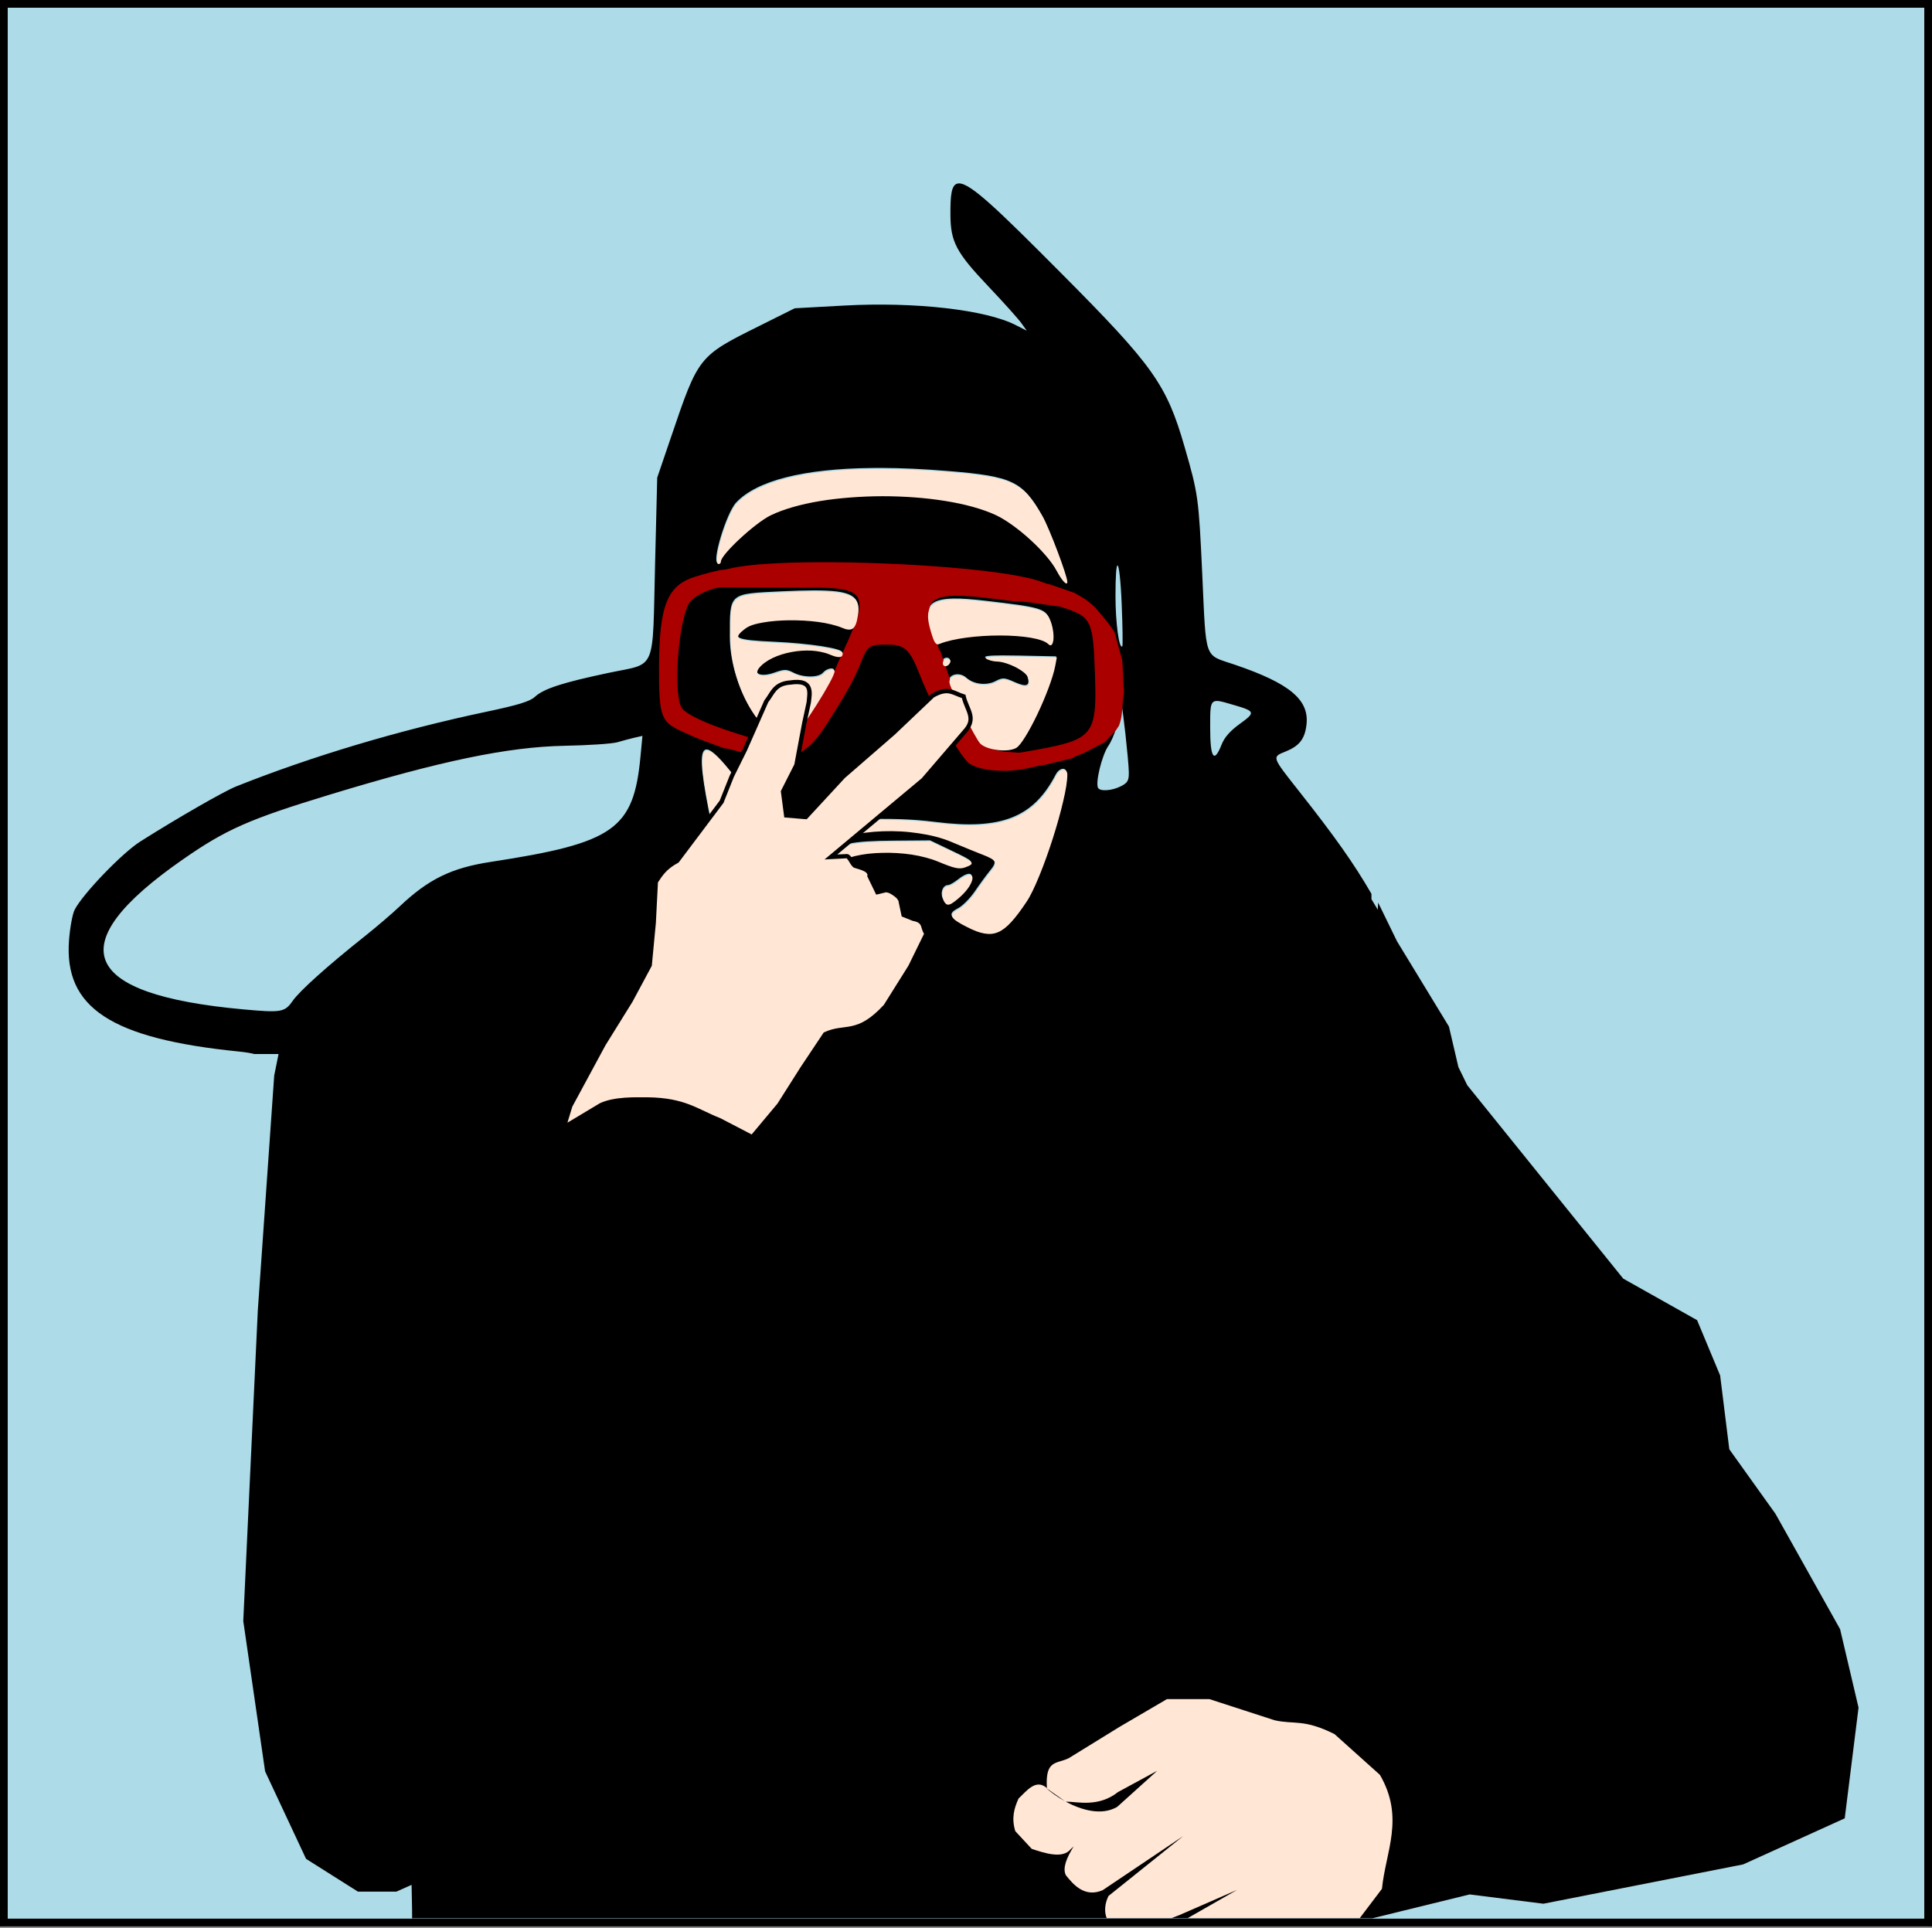 <?xml version="1.0" encoding="UTF-8" standalone="no"?>
<!-- Created with Inkscape (http://www.inkscape.org/) -->

<svg
   xmlns:dc="http://purl.org/dc/elements/1.1/"
   xmlns:cc="http://creativecommons.org/ns#"
   xmlns:rdf="http://www.w3.org/1999/02/22-rdf-syntax-ns#"
   xmlns:svg="http://www.w3.org/2000/svg"
   xmlns="http://www.w3.org/2000/svg"
   xmlns:sodipodi="http://sodipodi.sourceforge.net/DTD/sodipodi-0.dtd"
   xmlns:inkscape="http://www.inkscape.org/namespaces/inkscape"
   width="1001.125"
   height="999.075"
   id="svg5250"
   version="1.1"
   inkscape:version="0.48.4 r9939"
   sodipodi:docname="New document 49">
  <rect width="100%" height="100%" fill="#808080" stroke="none"/>
  <defs
     id="defs5252" />
  <sodipodi:namedview
     id="base"
     pagecolor="#ffffff"
     bordercolor="#666666"
     borderopacity="1.0"
     inkscape:pageopacity="0.0"
     inkscape:pageshadow="2"
     inkscape:zoom="0.12374369"
     inkscape:cx="352.83881"
     inkscape:cy="456.20687"
     inkscape:document-units="px"
     inkscape:current-layer="layer1"
     showgrid="false"
     fit-margin-top="0"
     fit-margin-left="0"
     fit-margin-right="0"
     fit-margin-bottom="0"
     inkscape:window-width="1600"
     inkscape:window-height="851"
     inkscape:window-x="-8"
     inkscape:window-y="-4"
     inkscape:window-maximized="1" />
  <g
     inkscape:label="Layer 1"
     inkscape:groupmode="layer"
     id="layer1"
     transform="translate(314.694,182.566)">
    <g
       transform="translate(1519.269,-1123.686)"
       id="g5265">
      <rect
         style="color:#000000;fill:#addbe7;fill-opacity:1;stroke:none;stroke-width:4;marker:none;visibility:visible;display:inline;overflow:visible;enable-background:accumulate"
         id="rect4275-2-2-0"
         width="997.316"
         height="994.286"
         x="-1832.059"
         y="945.116" />
      <path
         style="font-size:medium;font-style:normal;font-variant:normal;font-weight:normal;font-stretch:normal;text-indent:0;text-align:start;text-decoration:none;line-height:normal;letter-spacing:normal;word-spacing:normal;text-transform:none;direction:ltr;block-progression:tb;writing-mode:lr-tb;text-anchor:start;baseline-shift:baseline;color:#000000;fill:#000000;fill-opacity:1;stroke:none;stroke-width:4;marker:none;visibility:visible;display:inline;overflow:visible;enable-background:accumulate;font-family:Sans;-inkscape-font-specification:Sans"
         d="m -1833.964,941.12 0,2 0,994.281 0,2 2,0 997.125,0 2,0 0,-2 0,-994.281 0,-2 -2,0 -997.125,0 -2,0 z m 4,4 993.125,0 0,990.281 -993.125,0 0,-990.281 z"
         id="rect4235-2-5-4-7"
         inkscape:connector-curvature="0" />
      <g
         id="g5175-7">
        <path
           sodipodi:nodetypes="cccscccccccccssccccscccccccccccccccccccccccccccccccccsccsscscccsccsccscsccccccsccssccccccccccscccccsccccccccccccccccccccccccsccccccccccsccccccccccssscccccccscccssccscsccccsccccccsccccccscccccccc"
           id="path3364-2-2"
           d="m -1337.031,1036.156 c -0.196,0 -0.414,0.038 -0.594,0.063 -3.446,0.568 -3.873,6.325 -3.844,15.969 0.041,14.218 2.879,19.65 19.719,37.406 7.802,8.226 15.438,16.749 17,18.937 l 2.844,3.969 -5.781,-2.938 c -15.565,-7.94 -52.212,-12.119 -88.844,-10.094 l -25.625,1.406 -18.219,9.094 c -31.657,15.748 -31.605,15.668 -45.812,57.5 l -7.219,21.187 -1.094,44.188 c -1.42,57.439 1.033,51.66 -23.812,56.906 -24.293,5.129 -33.948,8.281 -38.5,12.5 -2.563,2.375 -8.785,4.259 -24.875,7.656 -45.493,9.605 -90.769,23.132 -130.031,38.813 -6.2,2.476 -30.779,16.589 -49.562,28.5 -9.441,5.987 -29.733,27.092 -34,35.344 -1.083,2.092 -2.404,9.152 -2.906,15.688 -2.698,35.096 21.756,51.126 88.188,57.812 3.367,0.339 6.196,0.825 7.875,1.281 l 12.5,0 -2.25,11.156 -8.5,121.781 -7.531,160.875 11.313,77.906 21.219,45.344 26.906,17 19.875,0 7.906,-3.531 c 0.131,5.709 0.262,11.458 0.344,17.344 0.231,16.604 -0.373,-14.936 0,0 l 497.438,0 50.469,-12.375 38.219,4.812 103.531,-20.375 52.625,-23.875 7.156,-57.375 -9.562,-40.656 -33.469,-59.75 -23.938,-33.469 -4.75,-38.25 -11.938,-28.656 -38.281,-21.531 -80.812,-100.219 -4.594,-9.406 -4.906,-21 -26.906,-44.188 -9.781,-20.062 -0.187,3.687 -3.281,-5.437 0,-2.781 c -9.041,-15.625 -18.824,-29.501 -37.531,-53.188 -14.174,-17.946 -14.089,-17.699 -7.094,-20.5 7.199,-2.882 10.013,-6.407 10.938,-13.719 1.65,-13.06 -8.458,-21.581 -37.156,-31.344 -16.142,-5.492 -14.712,-1.435 -16.844,-47.188 -1.846,-39.609 -2.078,-41.223 -9.188,-65.844 -9.31,-32.241 -16.268,-41.958 -63.75,-89.687 -32.828,-32.999 -47.016,-46.724 -53.094,-46.688 z m -40.438,147.438 c 10.616,0.031 22.158,0.582 34.594,1.594 33.502,2.725 38.798,5.253 48.938,23.219 3.468,6.146 12.719,30.63 12.719,33.688 0,2.321 -2.646,-0.453 -5.406,-5.656 -4.986,-9.398 -20.858,-23.913 -31.594,-28.938 -28.103,-13.15 -89.643,-13.066 -116.75,0.156 -8.108,3.955 -25.75,20.315 -25.75,23.875 0,0.743 -0.547,1.313 -1.219,1.313 -3.475,0 4.327,-25.863 9.438,-31.313 10.709,-11.421 35.037,-17.527 70.531,-17.906 1.479,-0.016 2.983,-0.036 4.5,-0.031 z m 122.594,50.562 c 0.709,0.128 1.621,7.072 2.156,20.094 0.48,11.694 0.618,21.507 0.313,21.812 -1.648,1.647 -3.531,-12.262 -3.531,-25.969 0,-10.899 0.437,-16.049 1.062,-15.938 z m -157.594,12.906 c 20.184,-0.062 24.277,2.999 22.781,12.219 -1.211,7.46 -2.992,8.833 -8.5,6.531 -12.599,-5.264 -42.453,-5.05 -49.719,0.375 -7.371,5.503 -5.205,6.577 15.219,7.5 18.322,0.828 35.094,3.436 35.094,5.438 0,2.397 -2.133,2.564 -6.844,0.562 -10.774,-4.577 -29.863,-0.971 -36.375,6.875 -3.168,3.817 1.246,5.53 8.062,3.125 5.236,-1.854 6.378,-1.841 9.938,0 5.187,2.682 13.14,2.63 15.375,-0.062 1.74,-2.097 5.625,-2.915 5.625,-1.188 0,3.551 -17.885,31.807 -21.219,33.531 -13.353,6.905 -32.75,-23.511 -32.75,-51.313 0,-22.318 -0.629,-21.818 26.594,-23.094 6.5,-0.305 12.061,-0.486 16.719,-0.5 z m 72.625,4.219 c 4.314,-0.074 9.769,0.368 16.563,1.156 28.227,3.275 30.878,4.017 33.156,9.469 2.774,6.639 2.108,15.507 -0.938,12.438 -5.841,-5.885 -42.05,-5.966 -56.312,-0.125 -1.948,0.798 -2.846,-0.512 -4.75,-7.063 -3.237,-11.136 -0.658,-15.651 12.281,-15.875 z m 25.25,29.469 c 2.366,0 5.22,0.031 8.594,0.094 l 19.375,0.406 -0.781,4.25 c -2.342,12.542 -15.524,40.075 -20.406,42.688 -4.561,2.44 -15.637,0.994 -18.688,-2.469 -2.369,-2.689 -14.205,-25.974 -15.625,-30.719 -1.246,-4.164 5.054,-6.151 8.812,-2.75 3.83,3.466 10.442,4.282 15.156,1.844 3.775,-1.951 4.656,-1.893 10,0.5 6.224,2.786 8.148,1.928 6.594,-2.969 -1.03,-3.244 -10.652,-8.169 -16.094,-8.25 -1.928,-0.029 -4.468,-0.682 -5.625,-1.469 -1.099,-0.748 1.59,-1.139 8.687,-1.156 z m -28.875,1.188 c 1.222,0 1.962,0.74 1.656,1.656 -0.867,2.6 -3.906,3.039 -3.906,0.562 0,-1.221 1.029,-2.218 2.25,-2.219 z m 140.281,22.438 c 1.88,0.06 4.721,0.956 9.031,2.219 10.649,3.119 10.802,3.781 2.625,9.656 -4.906,3.525 -7.945,6.968 -9.406,10.688 -3.923,9.987 -5.938,7.083 -5.938,-8.531 0,-10.018 -0.147,-13.644 2.938,-14 0.231,-0.027 0.481,-0.039 0.75,-0.031 z m -49.719,1.469 c 0.593,0.775 3.767,29.212 3.875,35.312 0.077,4.409 -0.538,5.569 -4.031,7.375 -4.533,2.344 -10.705,2.831 -11.875,0.938 -1.552,-2.512 1.89,-16.799 5.25,-21.75 3.082,-4.542 6.146,-14.479 6.688,-21.625 0.014,-0.103 0.016,-0.184 0.031,-0.219 0.014,-0.034 0.043,-0.056 0.063,-0.031 z m -248.156,16.625 -1,10.562 c -3.55,37.889 -13.589,44.938 -77.688,54.75 -20.341,3.114 -32.264,8.973 -47.156,23.094 -3.857,3.657 -12.079,10.687 -18.25,15.594 -19.173,15.245 -33.475,28.072 -37.188,33.375 -4.096,5.85 -5.815,6.152 -25.625,4.344 -84.446,-7.707 -94.913,-33.354 -31.531,-77.5 22.695,-15.807 34.497,-21.029 76.844,-33.906 57.275,-17.417 91.925,-24.624 121.312,-25.187 12.341,-0.236 24.644,-1.051 27.344,-1.844 2.7,-0.793 6.691,-1.876 8.906,-2.375 z m 33,7.031 c 0.112,-0.014 0.192,0 0.312,0 2.643,0.112 7.393,4.946 14.531,14.156 14.814,19.113 26.218,23.169 61.844,22.063 18.371,-0.571 29.92,-0.192 42.125,1.344 34.103,4.29 50.747,-2.285 62.312,-24.5 1.97,-3.784 5.719,-4.107 5.719,-0.531 0,12.749 -13.184,53.937 -21.031,65.719 -11.772,17.675 -17.283,20.042 -30.719,13.312 -9.154,-4.585 -10.075,-6.429 -4.5,-9.312 2.327,-1.203 6.265,-5.212 8.75,-8.875 2.485,-3.663 6.007,-8.456 7.844,-10.688 3.761,-4.569 3.156,-5.935 -4.094,-8.688 -2.531,-0.961 -9.975,-3.966 -16.531,-6.719 -19.494,-8.186 -52.937,-7.074 -65.469,2.219 -3.417,2.534 -7.725,5.813 -9.625,7.219 -4.387,3.245 -4.299,4.646 0.594,15.437 2.913,6.424 5.39,9.742 9.094,12.031 6.222,3.845 6.253,3.574 -0.406,11.156 -5.643,6.426 -14.475,9.439 -20.656,7.062 -11.521,-4.429 -33.777,-45.366 -38.875,-71.437 -4.022,-20.569 -4.692,-30.517 -1.219,-30.969 z m 116.031,47.094 10.844,5.187 c 12.062,5.735 12.508,6.196 7.188,8.219 -3.031,1.152 -5.628,0.613 -14.156,-2.938 -16.028,-6.673 -43.178,-5.992 -53.438,1.312 -8.979,6.394 -13.141,2.937 -4.781,-3.969 7.42,-6.129 13.812,-7.513 35.406,-7.656 z m 19.844,17.344 c 3.672,-0.444 1.826,6.014 -5.562,12.281 -4.921,4.174 -6.295,4.191 -7.812,0.187 -1.211,-3.196 0.292,-6.656 2.938,-6.656 0.748,0 2.976,-1.27 4.938,-2.812 2.462,-1.936 4.276,-2.852 5.5,-3 z m -79.844,1.656 c 1.93,-0.151 8.497,7.711 9.375,11.5 0.492,2.121 0.339,3.844 -0.313,3.844 -3.309,0 -11.422,-13.11 -9.375,-15.156 0.084,-0.084 0.184,-0.177 0.313,-0.187 z"
           style="fill:#000000"
           inkscape:connector-curvature="0" />
        <path
           style="fill:#aa0000"
           d="m -1409.981,1232.476 c -19.755,0.086 -36.715,1.094 -45.666,3.243 -2.003,0.481 -3.442,0.73 -4.382,0.701 l -0.044,0 c -4.417,0.878 -9.358,2.216 -13.323,3.462 -14.704,4.405 -18.937,14.738 -19.064,46.455 -0.104,25.999 0.906,28.887 11.658,33.745 l 6.88,3.112 c 4.891,1.986 10.16,3.835 15.207,5.697 1.537,0.014 4.565,0.867 9.554,2.235 22.718,6.233 32.223,3.06 43.431,-14.462 10.523,-16.452 14.352,-23.309 17.705,-31.817 3.595,-9.12 4.342,-9.658 13.498,-9.685 9.432,-0.028 11.945,2.3 17.136,15.558 6.983,17.836 21.391,43.483 25.989,46.279 6.268,3.812 19.504,4.7 30.853,2.06 3.459,-0.805 5.939,-1.313 7.582,-1.49 l 14.375,-3.419 c 1.844,-1.193 4.053,-1.872 5.917,-2.586 l 11.263,-5.829 5.873,-6.398 1.417,-2.168 c 1.696,-4.647 1.62,-8.058 1.958,-12.513 0.014,-0.103 0.03,-0.184 0.044,-0.219 0.014,-0.017 0.037,0.014 0.044,0 0.157,-1.407 0.35,-2.934 0.526,-4.382 l -0.876,-16.785 -3.988,-14.506 c -1.191,-2.145 -5.151,-7.157 -5.697,-7.713 l -3.55,-4.207 c -1.958,-2.327 -5.995,-5.488 -8.984,-7.012 -0.996,-0.508 -1.813,-0.991 -2.498,-1.446 l -13.016,-4.514 c -0.88,-0.085 -2.076,-0.425 -3.638,-1.052 -15.653,-6.283 -72.721,-10.535 -116.181,-10.343 z m -50.267,13.016 c 0.121,0 0.236,0 0.351,0 0.157,0 0.336,-0.014 0.482,0 l 44.132,0.219 c 1.212,-0.021 2.527,-0.04 3.638,-0.044 20.183,-0.062 24.285,2.964 22.789,12.183 -0.456,2.808 -0.971,4.745 -1.753,5.96 -1.133,2.871 -2.886,6.872 -4.076,9.773 l -0.044,0 -2.104,4.645 c 0,0.014 0,0.031 0,0.044 -0.069,0.377 -0.215,0.698 -0.438,0.92 l -2.367,5.128 -1.49,3.55 c -0.015,0.053 -0.025,0.076 -0.044,0.132 -0.775,1.959 -1.623,3.858 -2.673,5.522 -0.028,0.052 -0.059,0.123 -0.086,0.175 -4.736,8.667 -13.893,22.652 -17.399,26.12 l 0,0.044 c -0.025,0.024 -0.063,0.064 -0.089,0.086 -0.314,0.303 -0.581,0.506 -0.789,0.614 -0.101,0.052 -0.206,0.084 -0.307,0.132 l -4.821,3.418 -5.741,0.526 -7.012,0 -1.227,-0.438 -0.089,0 c -2.484,-0.292 -6.996,-1.693 -13.98,-3.988 -13.196,-4.337 -22.406,-8.722 -25.024,-11.877 -4.752,-5.725 -2.492,-42.993 3.287,-54.168 2.202,-4.256 11.847,-8.434 16.873,-8.677 z m 121.221,4.383 c 4.314,-0.074 9.772,0.351 16.566,1.139 5.734,0.665 10.188,1.236 14.024,1.753 6.602,-0.014 11.235,1.084 18.743,2.018 3.487,0.693 3.599,0.256 5.536,0.875 15.984,5.107 16.639,6.406 17.618,36.024 0.998,30.214 -1.082,32.733 -30.985,38.084 -6.838,1.224 -8.578,1.584 -9.028,1.359 l -7.056,-0.482 -5.04,-1.008 -3.725,-1.753 -3.024,-3.024 -0.482,-0.833 c -2.247,-2.905 -10.246,-18.404 -13.805,-26.427 l -1.49,-3.024 -5.61,-16.347 c -0.133,0.015 -0.222,0.03 -0.351,0.044 -0.866,-2.139 -0.905,-4.124 -1.797,-6.268 0,-0.014 0,-0.035 0,-0.044 -0.696,-1.052 -1.423,-2.976 -2.367,-6.223 -3.236,-11.136 -0.668,-15.641 12.271,-15.865 z"
           id="path3364-0-2-5"
           inkscape:connector-curvature="0"
           sodipodi:nodetypes="cccccccccccsccscccccccccccccccccccccscccsccccccccccccccccccccccccccsccccsccccccccccccccccc" />
        <path
           inkscape:connector-curvature="0"
           id="path4357-1-1-4-8"
           d="m -1381.647,1184.2 c -8.873,0.096 -17.056,0.557 -24.498,1.359 -3.721,0.401 -7.257,0.871 -10.605,1.446 -3.349,0.576 -6.5,1.267 -9.466,2.016 -2.966,0.749 -5.753,1.577 -8.327,2.498 -2.574,0.921 -4.928,1.933 -7.099,3.024 -2.172,1.091 -4.156,2.246 -5.917,3.506 -1.76,1.26 -3.307,2.604 -4.645,4.032 -1.278,1.363 -2.725,3.994 -4.12,7.187 -1.395,3.193 -2.737,6.942 -3.813,10.518 -1.075,3.577 -1.87,6.998 -2.191,9.51 -0.161,1.256 -0.197,2.305 -0.089,3.024 0.109,0.718 0.355,1.095 0.789,1.095 0.168,0 0.333,-0.03 0.482,-0.086 0.149,-0.059 0.283,-0.145 0.395,-0.263 0.223,-0.236 0.35,-0.593 0.351,-0.964 -2e-4,-0.89 1.114,-2.592 2.892,-4.689 1.779,-2.097 4.215,-4.584 6.925,-7.1 2.709,-2.516 5.667,-5.041 8.458,-7.187 2.792,-2.146 5.423,-3.92 7.45,-4.908 3.388,-1.653 7.324,-3.097 11.658,-4.339 4.333,-1.242 9.056,-2.282 14.068,-3.111 5.012,-0.83 10.307,-1.423 15.733,-1.841 5.426,-0.418 10.992,-0.651 16.566,-0.657 5.574,0 11.153,0.207 16.61,0.614 5.457,0.406 10.79,1.022 15.865,1.841 5.074,0.819 9.904,1.837 14.331,3.068 4.426,1.231 8.451,2.651 11.964,4.295 2.684,1.256 5.693,3.134 8.765,5.347 3.072,2.213 6.198,4.78 9.159,7.494 2.962,2.714 5.754,5.567 8.107,8.327 2.353,2.76 4.276,5.408 5.522,7.757 1.38,2.602 2.712,4.6 3.725,5.654 0.507,0.526 0.933,0.818 1.227,0.833 0.294,0.014 0.482,-0.253 0.482,-0.833 -2e-4,-0.765 -0.57,-2.875 -1.49,-5.697 -0.92,-2.822 -2.178,-6.354 -3.55,-9.992 -2.744,-7.275 -5.935,-14.939 -7.67,-18.012 -1.267,-2.246 -2.456,-4.254 -3.638,-6.048 -1.181,-1.794 -2.37,-3.373 -3.594,-4.777 -1.224,-1.404 -2.505,-2.608 -3.9,-3.681 -1.395,-1.074 -2.906,-2 -4.602,-2.805 -1.696,-0.805 -3.572,-1.506 -5.697,-2.104 -2.125,-0.598 -4.503,-1.083 -7.187,-1.534 -5.368,-0.902 -11.96,-1.598 -20.335,-2.279 -7.106,-0.578 -13.949,-0.972 -20.466,-1.227 -6.517,-0.255 -12.71,-0.37 -18.626,-0.307 z m -30.502,63.459 c -4.658,0.014 -10.197,0.177 -16.697,0.482 -6.806,0.319 -11.871,0.527 -15.646,1.008 -1.887,0.241 -3.481,0.539 -4.777,0.964 -1.295,0.426 -2.297,1.003 -3.111,1.709 -0.815,0.706 -1.44,1.547 -1.885,2.63 -0.445,1.083 -0.735,2.389 -0.92,3.944 -0.371,3.112 -0.307,7.261 -0.307,12.841 -1e-4,3.475 0.275,6.995 0.833,10.474 0.557,3.479 1.395,6.928 2.41,10.255 1.015,3.327 2.221,6.535 3.594,9.554 1.373,3.019 2.926,5.86 4.558,8.414 1.631,2.554 3.337,4.815 5.128,6.749 1.79,1.934 3.628,3.531 5.478,4.689 1.85,1.157 3.713,1.878 5.522,2.104 0.904,0.112 1.798,0.105 2.673,-0.044 0.876,-0.15 1.751,-0.445 2.586,-0.876 0.833,-0.431 2.588,-2.531 4.733,-5.478 2.145,-2.946 4.657,-6.745 7.099,-10.606 2.443,-3.861 4.802,-7.782 6.53,-10.956 1.728,-3.175 2.849,-5.598 2.849,-6.486 -2e-4,-0.432 -0.267,-0.699 -0.657,-0.833 -0.39,-0.135 -0.898,-0.125 -1.49,0 -0.296,0.062 -0.608,0.144 -0.92,0.263 -0.312,0.119 -0.616,0.268 -0.92,0.438 -0.609,0.342 -1.187,0.79 -1.621,1.315 -0.419,0.505 -1.028,0.906 -1.797,1.227 -0.256,0.106 -0.547,0.222 -0.833,0.307 -0.285,0.085 -0.567,0.154 -0.876,0.219 -0.309,0.064 -0.634,0.13 -0.964,0.175 -0.661,0.089 -1.374,0.129 -2.104,0.132 -1.459,0 -3.047,-0.194 -4.558,-0.526 -1.511,-0.332 -2.954,-0.82 -4.251,-1.49 -1.78,-0.92 -2.951,-1.357 -4.339,-1.359 -1.387,0 -2.991,0.432 -5.61,1.359 -1.704,0.601 -3.279,0.933 -4.602,1.052 -0.331,0.03 -0.663,0.039 -0.964,0.044 -0.903,0.014 -1.65,-0.082 -2.235,-0.307 -0.78,-0.301 -1.24,-0.788 -1.315,-1.446 -0.074,-0.658 0.26,-1.5 1.052,-2.454 0.814,-0.981 1.814,-1.877 2.98,-2.717 1.166,-0.841 2.507,-1.638 3.944,-2.323 2.873,-1.37 6.175,-2.412 9.642,-3.068 3.466,-0.656 7.068,-0.927 10.474,-0.745 1.703,0.091 3.386,0.333 4.952,0.657 1.566,0.324 3.035,0.743 4.383,1.315 2.355,1.001 4.051,1.452 5.171,1.359 0.56,-0.046 0.998,-0.204 1.271,-0.526 0.273,-0.322 0.395,-0.803 0.395,-1.402 -2e-4,-0.063 -0.014,-0.112 -0.044,-0.175 -0.032,-0.063 -0.069,-0.155 -0.132,-0.219 -0.379,-0.388 -1.325,-0.779 -2.717,-1.183 -1.856,-0.539 -4.52,-1.075 -7.757,-1.578 -6.475,-1.005 -15.25,-1.865 -24.41,-2.279 -5.106,-0.231 -9.089,-0.473 -12.052,-0.789 -2.963,-0.316 -4.913,-0.692 -6.004,-1.227 -0.545,-0.268 -0.88,-0.573 -1.008,-0.92 -0.128,-0.347 -0.037,-0.739 0.219,-1.183 0.511,-0.888 1.751,-1.999 3.594,-3.375 0.908,-0.678 2.144,-1.282 3.681,-1.797 1.537,-0.515 3.381,-0.92 5.391,-1.271 4.02,-0.703 8.829,-1.1 13.805,-1.139 4.976,-0.039 10.127,0.243 14.813,0.876 2.343,0.317 4.537,0.74 6.574,1.227 2.037,0.487 3.903,1.051 5.478,1.709 1.377,0.575 2.501,0.929 3.462,1.008 0.961,0.078 1.768,-0.119 2.41,-0.614 0.643,-0.494 1.154,-1.269 1.578,-2.41 0.424,-1.142 0.749,-2.649 1.052,-4.514 0.374,-2.305 0.402,-4.206 -0.086,-5.785 -0.245,-0.79 -0.617,-1.521 -1.139,-2.148 -0.522,-0.626 -1.22,-1.146 -2.06,-1.622 -1.681,-0.95 -4.032,-1.641 -7.231,-2.06 -3.2,-0.419 -7.225,-0.585 -12.271,-0.57 z m 72.618,4.207 c -3.235,0.056 -5.835,0.38 -7.845,1.008 -0.502,0.157 -0.972,0.328 -1.402,0.526 -0.43,0.198 -0.821,0.422 -1.183,0.657 -0.726,0.47 -1.333,1.029 -1.797,1.665 -0.464,0.637 -0.788,1.336 -1.008,2.148 -0.22,0.812 -0.313,1.721 -0.307,2.717 0.014,1.494 0.277,3.194 0.745,5.127 0.156,0.645 0.324,1.32 0.526,2.016 0.953,3.275 1.621,5.266 2.323,6.311 0.175,0.261 0.344,0.463 0.526,0.613 0.182,0.151 0.377,0.251 0.57,0.307 0.193,0.056 0.394,0.077 0.613,0.044 0.22,-0.032 0.458,-0.119 0.701,-0.219 1.783,-0.73 3.901,-1.339 6.267,-1.885 2.367,-0.545 4.967,-0.998 7.713,-1.359 5.492,-0.721 11.528,-1.109 17.311,-1.096 5.783,0.014 11.338,0.395 15.777,1.14 2.22,0.372 4.164,0.848 5.741,1.402 1.577,0.554 2.776,1.192 3.506,1.928 0.381,0.383 0.703,0.576 1.008,0.613 0.305,0.038 0.564,-0.054 0.789,-0.307 0.45,-0.504 0.773,-1.56 0.876,-2.893 0.104,-1.333 0.014,-2.971 -0.263,-4.689 -0.277,-1.718 -0.753,-3.512 -1.446,-5.171 -0.57,-1.363 -1.18,-2.444 -2.191,-3.331 -1.012,-0.887 -2.449,-1.553 -4.689,-2.192 -2.241,-0.638 -5.255,-1.226 -9.51,-1.84 -4.255,-0.615 -9.728,-1.285 -16.785,-2.104 -6.794,-0.788 -12.252,-1.214 -16.566,-1.139 z m 25.243,29.451 c -1.774,0 -3.283,0.035 -4.514,0.089 -1.231,0.052 -2.183,0.125 -2.892,0.219 -0.71,0.093 -1.195,0.21 -1.403,0.351 -0.208,0.141 -0.143,0.295 0.132,0.482 1.157,0.787 3.681,1.461 5.61,1.49 1.36,0.021 2.963,0.354 4.645,0.877 0.841,0.262 1.693,0.574 2.542,0.92 0.849,0.347 1.695,0.728 2.498,1.139 0.803,0.411 1.569,0.864 2.279,1.315 0.71,0.451 1.363,0.9 1.928,1.359 1.131,0.918 1.934,1.819 2.191,2.63 0.389,1.224 0.539,2.21 0.482,2.937 -0.014,0.182 -0.045,0.331 -0.086,0.482 -0.044,0.151 -0.103,0.318 -0.175,0.438 -0.073,0.121 -0.16,0.217 -0.263,0.307 -0.103,0.09 -0.218,0.159 -0.351,0.219 -0.132,0.06 -0.276,0.103 -0.438,0.132 -0.486,0.089 -1.112,0.044 -1.885,-0.132 -1.03,-0.234 -2.3,-0.706 -3.857,-1.402 -2.672,-1.196 -4.251,-1.819 -5.61,-1.884 -0.679,-0.032 -1.276,0.074 -1.972,0.307 -0.348,0.116 -0.698,0.255 -1.096,0.438 -0.398,0.184 -0.843,0.413 -1.315,0.657 -1.178,0.61 -2.47,1.015 -3.813,1.227 -0.671,0.106 -1.368,0.159 -2.06,0.175 -0.692,0.015 -1.379,0 -2.06,-0.086 -1.361,-0.166 -2.668,-0.526 -3.901,-1.052 -1.233,-0.525 -2.373,-1.237 -3.331,-2.104 -0.94,-0.85 -2.056,-1.348 -3.155,-1.578 -1.099,-0.23 -2.168,-0.204 -3.111,0.088 -0.944,0.292 -1.761,0.818 -2.235,1.534 -0.474,0.716 -0.618,1.633 -0.307,2.673 0.71,2.372 4.013,9.376 7.45,16.128 3.438,6.751 7.011,13.249 8.195,14.594 0.762,0.866 2.013,1.604 3.55,2.191 1.537,0.587 3.357,1.023 5.215,1.271 1.858,0.248 3.752,0.326 5.478,0.175 1.726,-0.151 3.286,-0.529 4.426,-1.139 0.61,-0.327 1.36,-1.031 2.191,-2.06 0.832,-1.028 1.739,-2.37 2.717,-3.944 1.956,-3.149 4.127,-7.22 6.223,-11.614 2.096,-4.394 4.102,-9.108 5.741,-13.498 1.639,-4.39 2.921,-8.478 3.506,-11.614 l 0.789,-4.251 -19.371,-0.394 c -3.373,-0.069 -6.224,-0.089 -8.59,-0.089 z m -28.881,1.183 c -0.611,0 -1.172,0.251 -1.578,0.657 -0.406,0.406 -0.658,0.967 -0.657,1.578 -2e-4,0.619 0.184,1.049 0.482,1.315 0.298,0.266 0.706,0.37 1.139,0.307 0.433,-0.063 0.908,-0.289 1.315,-0.657 0.406,-0.369 0.747,-0.884 0.964,-1.534 0.152,-0.458 0.039,-0.881 -0.263,-1.183 -0.302,-0.302 -0.792,-0.482 -1.402,-0.482 z m -124.245,47.55 c -0.483,-0.021 -0.882,0.141 -1.227,0.439 -0.346,0.297 -0.665,0.739 -0.876,1.358 -0.423,1.238 -0.574,3.141 -0.482,5.697 0.091,2.556 0.429,5.773 1.008,9.685 0.579,3.913 1.416,8.497 2.454,13.805 0.637,3.259 1.553,6.764 2.673,10.386 1.12,3.623 2.451,7.389 3.944,11.176 1.494,3.786 3.151,7.601 4.909,11.351 1.758,3.749 3.609,7.401 5.522,10.912 1.913,3.512 3.87,6.875 5.829,9.948 1.959,3.073 3.934,5.893 5.829,8.327 1.895,2.434 3.712,4.498 5.434,6.092 1.722,1.594 3.337,2.689 4.777,3.243 1.545,0.594 3.26,0.881 5.04,0.833 1.78,-0.047 3.599,-0.423 5.434,-1.052 1.836,-0.629 3.678,-1.525 5.391,-2.673 1.712,-1.148 3.323,-2.557 4.733,-4.163 1.665,-1.895 2.886,-3.28 3.725,-4.383 0.839,-1.103 1.287,-1.903 1.315,-2.586 0.028,-0.683 -0.325,-1.249 -1.096,-1.884 -0.771,-0.635 -1.951,-1.361 -3.506,-2.323 -1.852,-1.144 -3.413,-2.513 -4.865,-4.426 -1.452,-1.913 -2.795,-4.37 -4.251,-7.582 -1.224,-2.698 -2.136,-4.784 -2.761,-6.486 -0.626,-1.703 -0.969,-3.019 -1.008,-4.076 -0.039,-1.057 0.211,-1.87 0.745,-2.63 0.534,-0.759 1.358,-1.468 2.454,-2.279 1.9,-1.406 6.224,-4.654 9.642,-7.187 1.567,-1.161 3.459,-2.208 5.61,-3.112 2.151,-0.904 4.544,-1.68 7.143,-2.323 2.599,-0.642 5.415,-1.114 8.327,-1.49 2.912,-0.376 5.939,-0.64 9.028,-0.745 3.089,-0.105 6.205,-0.083 9.335,0.086 3.129,0.17 6.256,0.514 9.291,0.964 3.034,0.45 6.005,1.019 8.809,1.753 2.803,0.735 5.452,1.606 7.889,2.63 6.556,2.753 13.991,5.788 16.522,6.749 1.812,0.688 3.187,1.299 4.207,1.884 1.02,0.586 1.675,1.17 1.972,1.797 0.297,0.627 0.269,1.291 -0.086,2.104 -0.357,0.813 -1.032,1.75 -1.972,2.892 -1.837,2.232 -5.36,7.03 -7.845,10.693 -1.243,1.831 -2.88,3.742 -4.47,5.347 -1.192,1.204 -2.376,2.242 -3.374,2.936 -0.333,0.232 -0.63,0.419 -0.92,0.57 -1.394,0.721 -2.383,1.364 -2.936,2.016 -0.553,0.652 -0.691,1.316 -0.351,2.016 0.341,0.7 1.166,1.458 2.454,2.323 1.288,0.865 3.058,1.834 5.347,2.98 1.679,0.841 3.23,1.559 4.689,2.104 1.46,0.544 2.824,0.916 4.12,1.139 1.295,0.224 2.539,0.297 3.725,0.175 1.186,-0.12 2.33,-0.429 3.462,-0.92 1.132,-0.491 2.24,-1.176 3.375,-2.06 1.134,-0.884 2.271,-1.985 3.462,-3.287 2.382,-2.603 4.945,-6.056 7.888,-10.474 1.961,-2.946 4.234,-7.735 6.574,-13.454 2.34,-5.719 4.742,-12.38 6.881,-19.064 2.139,-6.684 4.031,-13.399 5.39,-19.239 0.68,-2.92 1.246,-5.606 1.622,-7.976 0.376,-2.37 0.57,-4.41 0.57,-6.004 0,-0.894 -0.229,-1.519 -0.614,-1.928 -0.384,-0.41 -0.939,-0.584 -1.534,-0.526 -0.446,0.044 -0.923,0.19 -1.402,0.482 -0.16,0.097 -0.325,0.223 -0.482,0.351 -0.631,0.51 -1.217,1.245 -1.709,2.191 -1.446,2.777 -2.974,5.33 -4.601,7.625 -1.628,2.296 -3.357,4.345 -5.215,6.18 -1.858,1.835 -3.867,3.429 -6.004,4.821 -2.138,1.392 -4.415,2.582 -6.881,3.55 -0.616,0.242 -1.247,0.486 -1.884,0.701 -1.275,0.43 -2.576,0.81 -3.944,1.139 -0.684,0.164 -1.393,0.297 -2.104,0.438 -2.841,0.564 -5.893,0.961 -9.159,1.139 -3.267,0.178 -6.778,0.145 -10.518,-0.044 -3.74,-0.189 -7.701,-0.559 -11.964,-1.096 -6.103,-0.768 -12.039,-1.238 -18.757,-1.446 -5.039,-0.156 -10.53,-0.17 -16.829,-0.044 -2.1,0.043 -4.277,0.104 -6.574,0.175 -2.227,0.069 -4.354,0.106 -6.398,0.132 -6.134,0.076 -11.483,-0.044 -16.215,-0.438 -3.155,-0.263 -6.053,-0.619 -8.721,-1.139 -2.668,-0.521 -5.118,-1.198 -7.407,-2.016 -2.288,-0.818 -4.425,-1.783 -6.442,-2.936 -2.017,-1.153 -3.887,-2.505 -5.741,-4.032 -1.854,-1.526 -3.679,-3.233 -5.478,-5.171 -1.799,-1.939 -3.583,-4.097 -5.434,-6.486 -3.569,-4.605 -6.537,-8.1 -8.94,-10.474 -1.202,-1.187 -2.273,-2.104 -3.199,-2.717 -0.926,-0.613 -1.706,-0.936 -2.366,-0.964 z m 115.699,47.112 -18.933,0.132 c -5.399,0.035 -9.834,0.147 -13.586,0.394 -0.938,0.061 -1.818,0.141 -2.673,0.219 -2.565,0.235 -4.789,0.539 -6.749,0.964 -2.613,0.567 -4.812,1.327 -6.793,2.323 -1.981,0.995 -3.755,2.237 -5.61,3.769 -2.09,1.726 -3.386,3.229 -4.032,4.426 -0.161,0.299 -0.304,0.567 -0.395,0.833 -0.09,0.266 -0.128,0.531 -0.132,0.745 -0.014,0.428 0.159,0.731 0.438,0.964 0.279,0.233 0.692,0.382 1.227,0.395 0.535,0.014 1.211,-0.075 1.972,-0.307 1.522,-0.465 3.453,-1.469 5.697,-3.068 1.282,-0.913 2.803,-1.706 4.558,-2.41 1.755,-0.705 3.754,-1.303 5.872,-1.797 2.119,-0.493 4.377,-0.904 6.749,-1.183 2.373,-0.279 4.845,-0.42 7.363,-0.482 5.035,-0.125 10.249,0.16 15.207,0.92 2.479,0.38 4.891,0.884 7.187,1.49 2.296,0.606 4.482,1.313 6.486,2.147 4.264,1.775 7.022,2.809 9.116,3.243 1.047,0.217 1.958,0.275 2.761,0.219 0.803,-0.056 1.521,-0.238 2.279,-0.526 1.33,-0.506 2.283,-0.896 2.805,-1.315 0.261,-0.209 0.414,-0.429 0.438,-0.657 0.024,-0.228 -0.07,-0.473 -0.307,-0.745 -0.471,-0.545 -1.505,-1.22 -3.155,-2.104 -1.651,-0.883 -3.909,-1.984 -6.924,-3.418 l -10.869,-5.171 z m 19.853,17.355 c -0.612,0.075 -1.403,0.348 -2.323,0.833 -0.92,0.484 -1.969,1.179 -3.199,2.147 -0.49,0.386 -0.996,0.76 -1.49,1.095 -1.481,1.006 -2.857,1.709 -3.418,1.709 -0.661,0 -1.255,0.239 -1.753,0.614 -0.498,0.375 -0.9,0.901 -1.183,1.534 -0.283,0.633 -0.466,1.373 -0.482,2.147 -0.015,0.774 0.136,1.567 0.438,2.366 0.19,0.501 0.374,0.943 0.57,1.315 0.196,0.371 0.403,0.672 0.613,0.92 0.422,0.497 0.868,0.756 1.446,0.745 0.578,-0.014 1.256,-0.264 2.104,-0.789 0.848,-0.525 1.881,-1.323 3.111,-2.367 1.847,-1.567 3.359,-3.123 4.514,-4.602 1.155,-1.479 1.947,-2.862 2.41,-4.032 0.463,-1.17 0.578,-2.121 0.35,-2.761 -0.114,-0.32 -0.327,-0.599 -0.614,-0.745 -0.286,-0.146 -0.636,-0.187 -1.096,-0.132 z m -79.85,1.665 c -0.129,0.014 -0.223,0.091 -0.307,0.175 -0.256,0.256 -0.339,0.673 -0.307,1.227 0.032,0.555 0.176,1.257 0.438,2.016 0.525,1.518 1.448,3.36 2.542,5.127 1.093,1.768 2.356,3.472 3.55,4.733 1.194,1.262 2.328,2.06 3.155,2.06 0.326,0 0.513,-0.44 0.57,-1.139 0.058,-0.699 -0.016,-1.657 -0.263,-2.717 -0.22,-0.947 -0.808,-2.153 -1.578,-3.418 -0.77,-1.266 -1.72,-2.605 -2.717,-3.813 -0.997,-1.208 -2.035,-2.294 -2.936,-3.068 -0.901,-0.773 -1.665,-1.221 -2.147,-1.183 z"
           style="color:#000000;fill:#ffe6d5;fill-opacity:1;fill-rule:nonzero;stroke:none;stroke-width:4;marker:none;visibility:visible;display:inline;overflow:visible;enable-background:accumulate" />
        <path
           sodipodi:nodetypes="cccccccccccccccccccccccccccccccccccccccccccccc"
           inkscape:connector-curvature="0"
           id="path5087-3"
           d="m -1541.862,1524.821 19.293,-11.568 c 7.033,-3.282 17.99,-2.92 24.25,-2.924 19.255,0.238 25.401,6.109 36.907,10.591 l 17.206,8.936 13.987,-16.705 11.619,-18.328 12.217,-18.327 c 10.428,-4.835 16.631,1.344 31.289,-14.515 l 12.845,-20.485 8.312,-16.985 c -2.254,-2.613 -0.137,-6.69 -6.762,-7.838 l -5.043,-2.013 -1.408,-6.634 c -0.167,-1.619 -1.413,-3.241 -4.115,-4.864 -0.873,-0.522 -1.606,-1.076 -3.567,-1.356 l -4.498,1.071 -4.064,-8.372 c 0.51,-3.128 -3.683,-4.154 -7.569,-5.318 -1.731,-1.271 -3.054,-5.923 -5.071,-4.911 l -7.374,0.371 47.923,-40.013 21.275,-24.787 c 6.606,-7.204 1.184,-11.187 -0.42,-18.406 -5.282,-1.512 -7.699,-5.077 -15.86,-0.543 l -20.486,19.422 -26.026,22.62 -19.428,21.013 -10.149,-0.828 -1.615,-12.416 6.914,-13.667 4.011,-21.349 2.385,-11.126 c 0.452,-4.859 2.403,-12.121 -9.613,-10.322 -8.325,0.582 -9.241,5.903 -12.415,9.78 l -10.828,24.573 -6.989,14.13 -5.283,13.255 -23.039,30.668 c -6.336,3.413 -8.571,6.95 -11.088,10.766 l -1.076,21.171 -2.11,22.123 -9.826,18.332 -14.072,22.641 -17.191,31.81 z"
           style="fill:#ffe6d5;stroke:none" />
        <path
           inkscape:connector-curvature="0"
           id="path5108-8"
           d="m -1229.264,1821.622 -24.5,14.344 -26.406,16.281 c -6.501,3.141 -12.193,0.692 -11.312,15.469 -5.683,-4.935 -10.338,1.305 -14.688,5.437 -2.226,4.879 -3.793,10.059 -1.687,16.906 l 8.531,9.188 c 6.124,1.975 15.992,5.479 20.188,0.125 l 1.5,-1.375 c -3.62,5.868 -5.849,11.182 -4.031,14.875 3.845,4.834 9.699,11.758 19.031,7.812 l 41.812,-28.094 -38.75,31.062 c -2.094,4.272 -2.151,8.554 -0.906,11.469 l 33.562,0 4,-1.531 30,-13.094 -25.594,14.625 89.156,0 11.5,-15.188 c 1.872,-19.235 11.898,-36.768 -1.063,-59.062 l -23.5,-21.094 c -15.957,-7.998 -20.79,-4.873 -31.062,-7.187 l -33.813,-10.969 -21.969,0 z m -5.062,37.156 -20.719,18.688 c -7.898,4.627 -18.23,1.872 -26.687,-2.719 6.018,0 16.906,3.131 27.125,-4.969 l 20.281,-11 z m -57.812,8.719 10,7.031 c -3.887,-2.152 -7.373,-4.675 -10,-7.031 z"
           style="fill:#ffe6d5;stroke:none" />
        <path
           inkscape:connector-curvature="0"
           id="path5087-4-0"
           d="m -1420.569,1293.427 c -1.155,-0.038 -2.49,0.06 -4,0.281 -0.035,0.01 -0.058,-0.01 -0.094,0 -4.338,0.326 -7.011,1.991 -8.812,4.031 -1.815,2.056 -2.852,4.372 -4.312,6.156 l -0.094,0.094 -0.062,0.156 -10.813,24.531 0,0.031 -6.969,14.094 -0.031,0.031 -0.031,0.062 -5.219,13.094 -22.844,30.406 c -6.293,3.468 -8.749,7.225 -11.219,10.969 l -0.188,0.25 0,0.313 -1.094,21.187 0.031,0 -2.094,21.813 -9.688,18.094 -0.031,0.062 -14.031,22.594 -0.031,0 -0.031,0.031 -17.188,31.812 -0.031,0.125 -0.031,0.094 -3.469,11.313 -0.844,2.812 2.5,-1.5 19.312,-11.562 c 6.609,-3.027 17.387,-2.777 23.656,-2.781 18.951,0.234 24.782,5.925 36.375,10.469 0.048,0.019 0.077,0.044 0.125,0.063 l 17.094,8.875 0.812,0.406 0.562,-0.688 14,-16.688 0.031,-0.062 0.062,-0.062 11.594,-18.312 0,-0.031 12,-18 c 4.85,-2.174 8.806,-1.873 13.594,-2.937 4.874,-1.084 10.38,-3.709 17.812,-11.75 l 0.063,-0.063 0.062,-0.094 12.844,-20.469 0.031,-0.063 0.031,-0.062 8.312,-16.969 0.312,-0.688 -0.5,-0.562 c -0.824,-0.955 -0.853,-2.384 -1.531,-4.125 -0.339,-0.87 -0.891,-1.807 -1.844,-2.531 -0.907,-0.69 -2.164,-1.156 -3.812,-1.469 -0.011,0 -0.02,0 -0.031,0 l -4.438,-1.812 -1.281,-6.031 -0.062,0 c -0.269,-2.057 -1.801,-3.915 -4.594,-5.594 -0.811,-0.485 -1.841,-1.196 -3.969,-1.5 l -0.219,-0.031 -0.219,0.031 -3.625,0.875 -3.562,-7.406 c 0.024,-0.841 -0.157,-1.647 -0.594,-2.281 -0.529,-0.767 -1.296,-1.334 -2.125,-1.781 -1.576,-0.85 -3.504,-1.361 -5.344,-1.906 -0.458,-0.383 -1.266,-1.699 -2.094,-2.938 -0.427,-0.638 -0.884,-1.283 -1.531,-1.75 -0.542,-0.391 -1.367,-0.505 -2.125,-0.312 l 0,-0.031 -4,0.188 45.344,-37.844 0.063,-0.062 0.062,-0.094 21.25,-24.75 c 0.011,-0.012 0.02,-0.019 0.031,-0.031 3.447,-3.777 3.886,-7.181 3.094,-10.219 -0.795,-3.047 -2.528,-5.766 -3.281,-9.156 l -0.125,-0.656 -0.656,-0.187 c -2.46,-0.704 -4.367,-1.992 -6.906,-2.563 -2.54,-0.571 -5.581,-0.226 -9.812,2.125 l -0.125,0.063 -0.094,0.094 -20.469,19.406 -0.031,0.031 -25.969,22.594 -0.062,0.031 -0.031,0.031 -19.063,20.625 -8.719,-0.719 -1.438,-11.188 6.75,-13.344 0.094,-0.125 0.031,-0.156 4,-21.344 0,-0.031 2.375,-11.094 0.031,-0.062 0,-0.063 c 0.217,-2.332 0.959,-5.516 -0.219,-8.219 -0.589,-1.351 -1.776,-2.504 -3.531,-3.094 -0.877,-0.295 -1.881,-0.461 -3.062,-0.5 z m -0.094,2.25 c 1.01,0.033 1.815,0.166 2.438,0.375 1.245,0.418 1.819,1.028 2.188,1.875 0.738,1.693 0.266,4.567 0.031,7.094 l -2.375,11 0,0.031 -3.969,21.187 -6.844,13.531 -0.156,0.312 0.031,0.344 1.625,12.406 0.125,0.906 0.906,0.063 10.156,0.844 0.531,0.031 0.375,-0.375 19.344,-20.938 0.031,-0.031 0.062,-0.062 25.938,-22.531 0.031,-0.031 20.25,-19.25 0.031,0 c 3.91,-2.166 6.163,-2.33 8.188,-1.875 1.852,0.416 3.747,1.481 6.188,2.281 0.896,3.505 2.467,6.223 3.094,8.625 0.665,2.55 0.536,4.743 -2.594,8.156 l 0,0.031 -0.031,0 -21.281,24.781 -47.781,39.906 -2.594,2.156 3.375,-0.188 7.375,-0.375 0.219,0 0.219,-0.094 c 0.151,-0.076 0.028,-0.097 0.25,0.063 0.222,0.16 0.597,0.599 0.969,1.156 0.745,1.114 1.405,2.652 2.687,3.594 l 0.156,0.094 0.188,0.062 c 1.963,0.588 3.937,1.152 5.219,1.844 0.641,0.346 1.077,0.721 1.312,1.062 0.235,0.341 0.337,0.625 0.25,1.156 l -0.062,0.344 0.156,0.313 4.062,8.375 0.406,0.812 0.875,-0.187 4.219,-1.031 c 1.649,0.256 2.096,0.646 3,1.188 2.549,1.532 3.478,2.873 3.594,4 l 0,0.062 0,0.062 1.406,6.625 0.125,0.594 0.562,0.219 5.062,2.031 0.094,0.031 0.125,0.031 c 1.536,0.266 2.447,0.681 3.031,1.125 0.584,0.445 0.884,0.912 1.125,1.531 0.412,1.056 0.661,2.574 1.562,4.031 l -8.031,16.406 -0.063,0.125 -12.719,20.281 c -7.189,7.758 -12.109,9.972 -16.594,10.969 -4.499,1 -8.824,0.689 -14.281,3.219 l -0.281,0.125 -0.187,0.281 -12.219,18.312 0,0.031 -11.531,18.187 -0.094,0.125 -13.312,15.906 -16.406,-8.531 -0.062,-0.031 -0.063,0 c -11.323,-4.41 -17.832,-10.447 -37.312,-10.688 -6.215,0 -17.251,-0.454 -24.719,3.031 l -0.062,0.031 -0.062,0.031 -16.781,10.063 2.531,-8.313 17.156,-31.75 0.031,-0.062 14.031,-22.594 0.031,-0.031 0,-0.031 9.844,-18.344 0.094,-0.188 0.031,-0.219 2.094,-22.125 0,-0.031 0,-0.031 1.062,-20.812 c 2.455,-3.728 4.506,-6.942 10.531,-10.188 l 0.219,-0.125 0.125,-0.188 23.062,-30.656 0.094,-0.125 0.031,-0.156 5.25,-13.156 0.031,-0.094 6.969,-14.031 0,-0.031 0,-0.031 10.812,-24.5 0.031,-0.062 c 1.594,-2.023 2.636,-4.193 4.094,-5.844 1.518,-1.719 3.448,-3.007 7.375,-3.281 l 0.031,0 0.063,0 c 1.449,-0.217 2.647,-0.283 3.656,-0.25 z"
           style="font-size:medium;font-style:normal;font-variant:normal;font-weight:normal;font-stretch:normal;text-indent:0;text-align:start;text-decoration:none;line-height:normal;letter-spacing:normal;word-spacing:normal;text-transform:none;direction:ltr;block-progression:tb;writing-mode:lr-tb;text-anchor:start;baseline-shift:baseline;color:#000000;fill:#000000;fill-opacity:1;fill-rule:nonzero;stroke:none;stroke-width:2.249;marker:none;visibility:visible;display:inline;overflow:visible;enable-background:accumulate;font-family:Sans;-inkscape-font-specification:Sans" />
      </g>
    </g>
  </g>
</svg>
